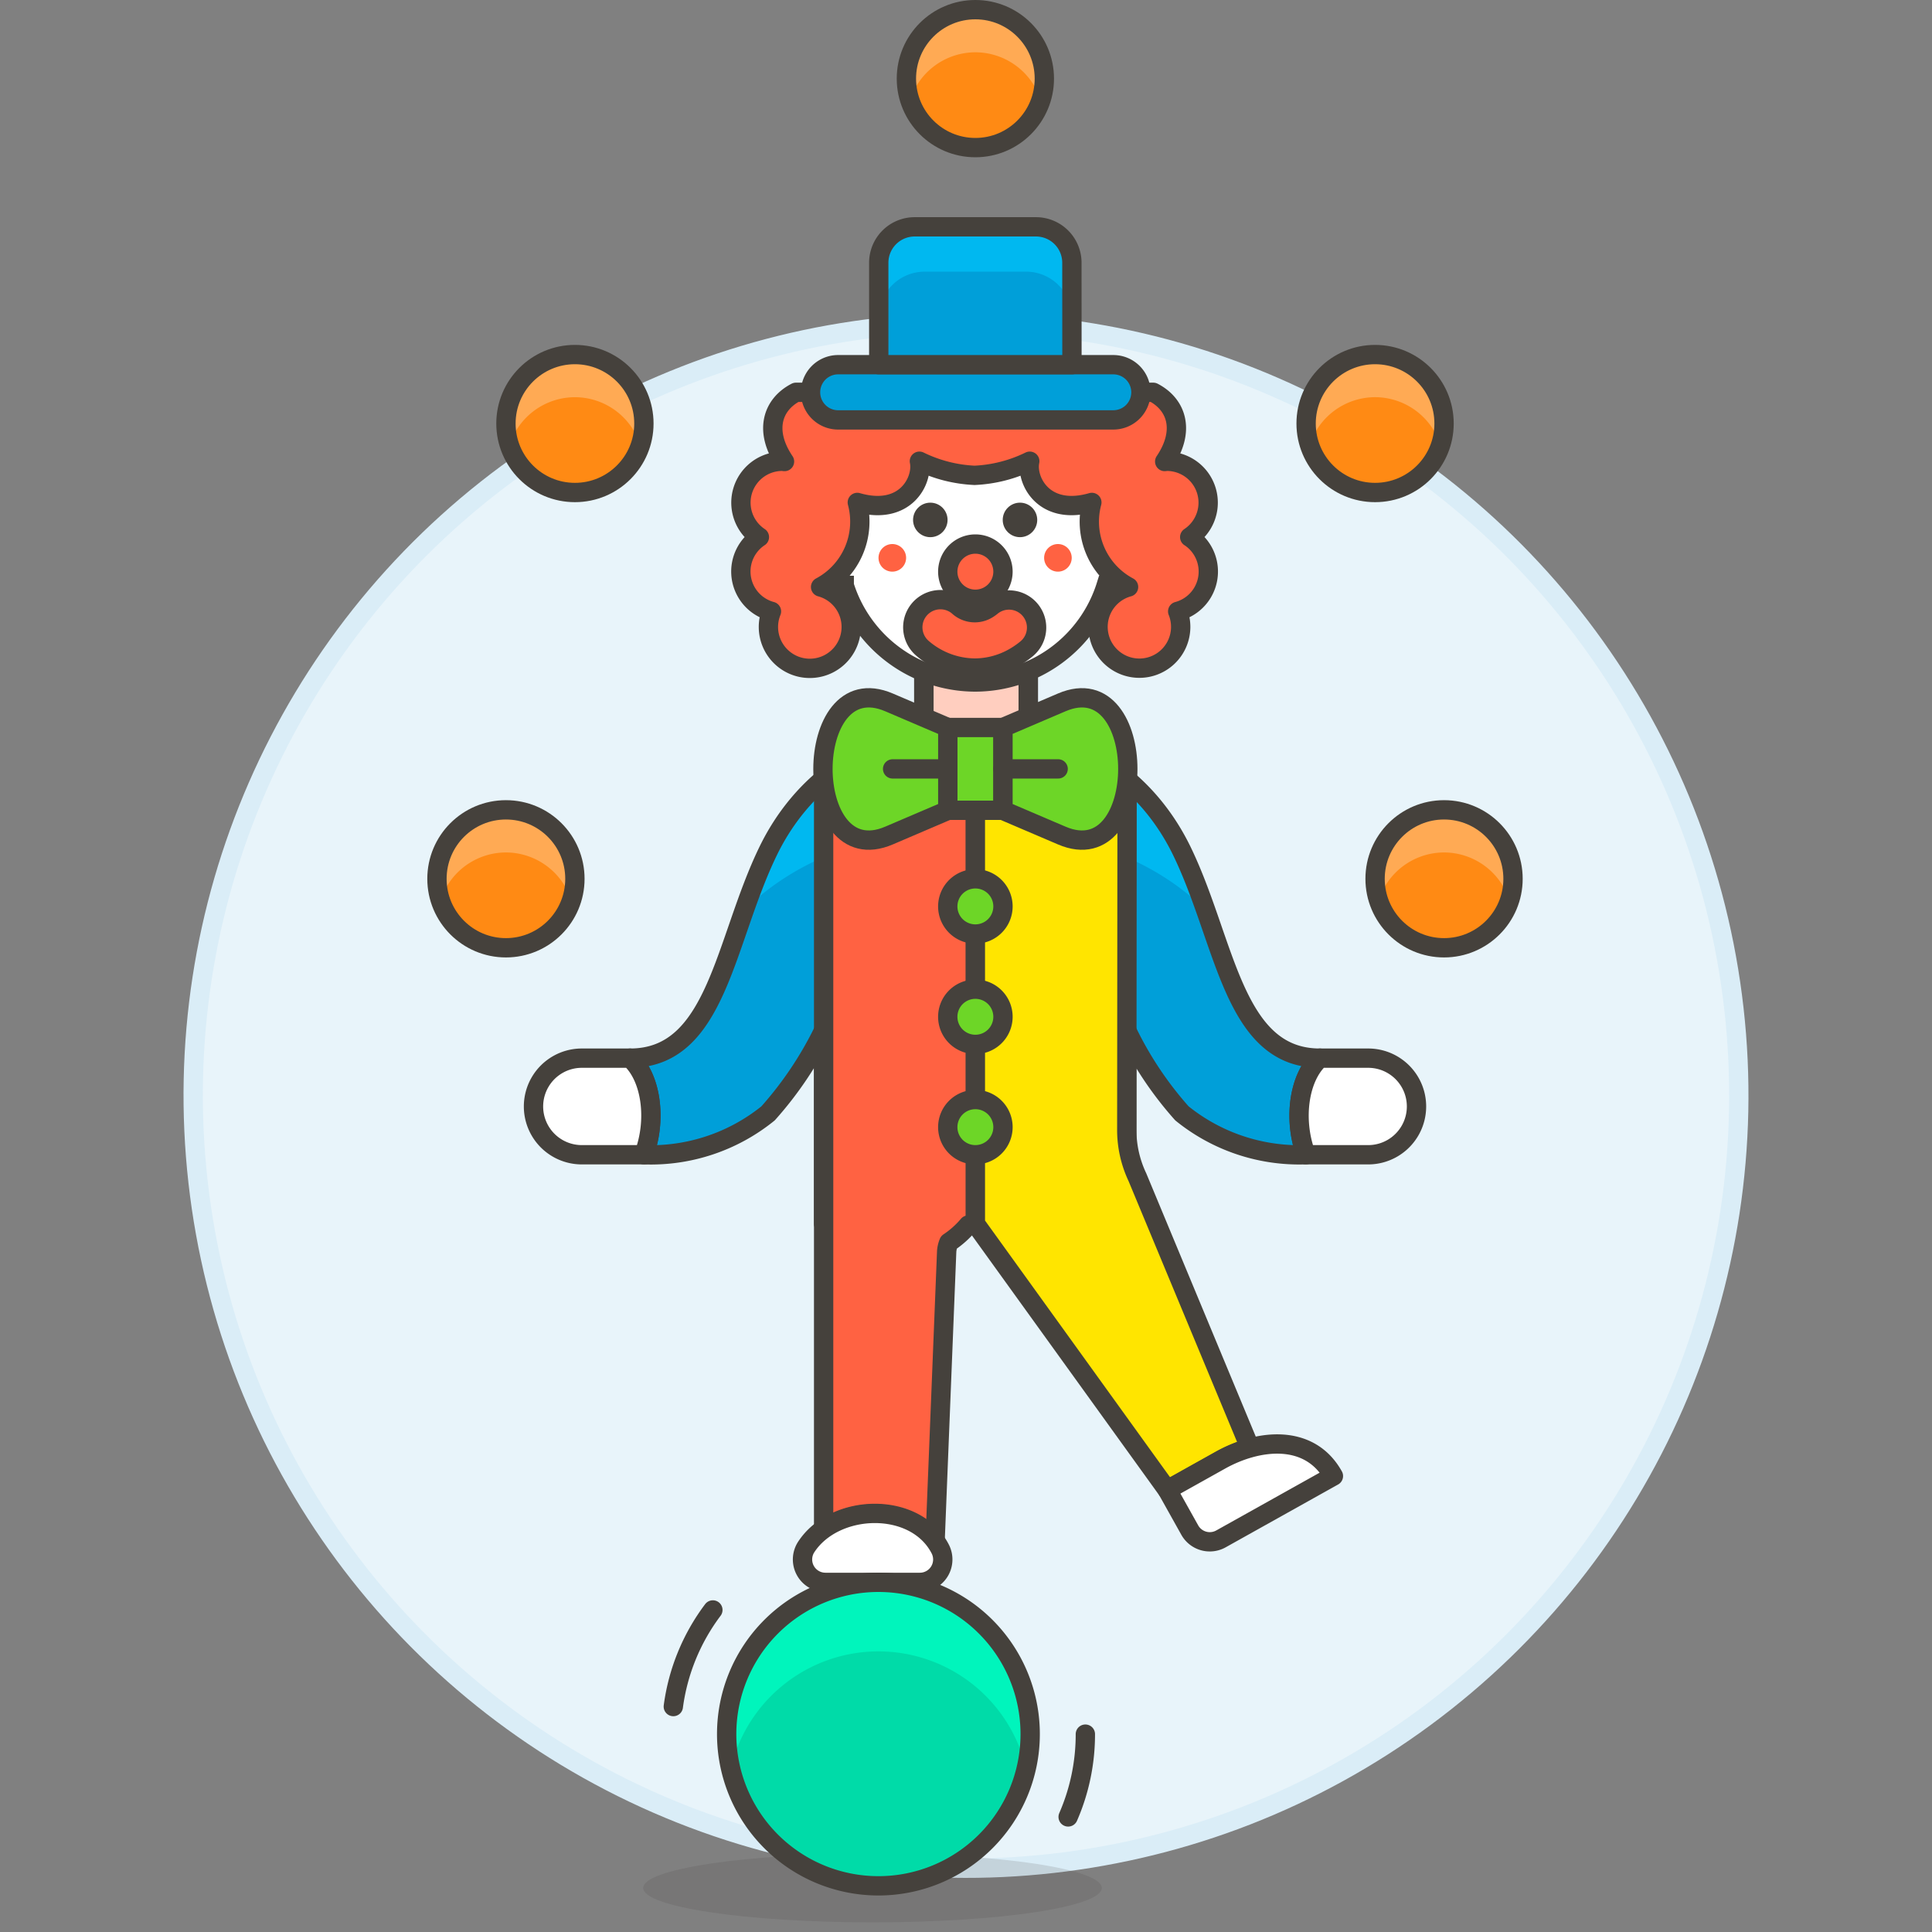 <svg xmlns="http://www.w3.org/2000/svg" viewBox="0 0 100 100"><rect x="0" y="0" width="100" height="100" fill="#808080" stroke="none"/><g class="nc-icon-wrapper"><defs/><circle class="a" cx="50" cy="56.7" r="40" transform="rotate(-66.43 50 56.7)" fill="#e8f4fa" stroke="#daedf7" stroke-miterlimit="10"/><path class="b" d="M47.818 33.772h5.406v6.312h-5.406z" fill="#ffcebf" stroke-width="1.009px" stroke="#45413c" stroke-linecap="round" stroke-linejoin="round"/><ellipse class="c" cx="45.16" cy="97.72" rx="11.868" ry="1.78" fill="#45413c" opacity="0.15"/><path class="d" d="M68.318 54.77c-4.5 0-4.864-6.01-7.141-10.712-1.633-3.37-5-6.383-10.711-6.383s-9.079 3.013-10.711 6.383c-2.278 4.7-2.639 10.712-7.141 10.712 1.08.967 1.4 3.156.714 5a9.652 9.652 0 0 0 6.427-2.142 18.754 18.754 0 0 0 2.876-4.285v10h15.69v-10a18.4 18.4 0 0 0 2.856 4.285 9.651 9.651 0 0 0 6.423 2.14c-.687-1.842-.363-4.031.718-4.998z" style="" fill="#009fd9"/><path class="e" d="M53.322 89.759a7.855 7.855 0 1 1-7.855-7.859 7.855 7.855 0 0 1 7.855 7.859z" style="" fill="#00dba8"/><path class="f" d="M50.466 42.888c5.675 0 9.529 1.83 11.944 4.229a29.787 29.787 0 0 0-1.233-3.059c-1.633-3.37-5-6.383-10.711-6.383s-9.079 3.013-10.711 6.383a29.562 29.562 0 0 0-1.233 3.059c2.415-2.399 6.268-4.229 11.944-4.229z" style="" fill="#00b8f0"/><path class="g" d="M68.318 54.77c-4.5 0-4.864-6.01-7.141-10.712-1.633-3.37-5-6.383-10.711-6.383s-9.079 3.013-10.711 6.383c-2.278 4.7-2.639 10.712-7.141 10.712 1.08.967 1.4 3.156.714 5a9.652 9.652 0 0 0 6.427-2.142 18.754 18.754 0 0 0 2.876-4.285v10h15.69v-10a18.4 18.4 0 0 0 2.856 4.285 9.651 9.651 0 0 0 6.423 2.14c-.687-1.842-.363-4.031.718-4.998z" stroke="#45413c" stroke-linecap="round" stroke-linejoin="round" fill="none"/><path class="h" d="M32.614 54.77h-2.5a2.5 2.5 0 1 0 0 5h3.213c.691-1.844.367-4.033-.713-5z" stroke="#45413c" stroke-linecap="round" stroke-linejoin="round" fill="#fff"/><path class="h" d="M68.318 54.77h2.5a2.5 2.5 0 1 1 0 5H67.6c-.687-1.844-.362-4.033.718-5z" stroke="#45413c" stroke-linecap="round" stroke-linejoin="round" fill="#fff"/><path class="i" d="M50.485 63.338V49.057" stroke="#45413c" stroke-linecap="round" stroke-linejoin="round" fill="#00b8f0"/><path class="j" d="M50.485 37.675a11.777 11.777 0 0 0-7.854 2.651v38.85c1.722-1.239 4.513-1.1 5.767.638L49 64.767a1.47 1.47 0 0 1 .111-.46 4.765 4.765 0 0 0 1.009-.9 1.47 1.47 0 0 1 .37-.072z" stroke="#45413c" stroke-linecap="round" stroke-linejoin="round" fill="#ff6242"/><path class="k" d="M58.872 60.932a5.711 5.711 0 0 1-.55-2.452l.017-18.122a11.76 11.76 0 0 0-7.854-2.683v25.663l9.933 13.78 2.745-1.534a7.049 7.049 0 0 1 1.539-.636z" stroke="#45413c" stroke-linecap="round" stroke-linejoin="round" fill="#ffe500"/><path class="l" d="M51.914 46.915a1.429 1.429 0 1 1-1.429-1.428 1.428 1.428 0 0 1 1.429 1.428z" stroke="#45413c" stroke-linecap="round" stroke-linejoin="round" fill="#6dd627"/><path class="l" d="M51.914 52.627a1.429 1.429 0 1 1-1.429-1.427 1.428 1.428 0 0 1 1.429 1.427z" stroke="#45413c" stroke-linecap="round" stroke-linejoin="round" fill="#6dd627"/><path class="l" d="M51.914 58.34a1.429 1.429 0 1 1-1.429-1.428 1.428 1.428 0 0 1 1.429 1.428z" stroke="#45413c" stroke-linecap="round" stroke-linejoin="round" fill="#6dd627"/><path class="l" d="M49.057 37.656h2.856v4.284h-2.856z" stroke="#45413c" stroke-linecap="round" stroke-linejoin="round" fill="#6dd627"/><path class="l" d="M49.057 37.656l-3.041-1.3c-4.561-1.955-4.56 8.846 0 6.891l3.041-1.3z" stroke="#45413c" stroke-linecap="round" stroke-linejoin="round" fill="#6dd627"/><path class="g" d="M49.057 39.798h-2.856" stroke="#45413c" stroke-linecap="round" stroke-linejoin="round" fill="none"/><path class="l" d="M51.914 37.656l3.041-1.3c4.561-1.955 4.56 8.846 0 6.891l-3.041-1.3z" stroke="#45413c" stroke-linecap="round" stroke-linejoin="round" fill="#6dd627"/><path class="g" d="M51.914 39.798h2.856" stroke="#45413c" stroke-linecap="round" stroke-linejoin="round" fill="none"/><path class="h" d="M41.732 80.068a1.186 1.186 0 0 0 .994 1.836h4.885a1.186 1.186 0 0 0 1.054-1.732c-1.297-2.503-5.453-2.364-6.933-.104z" stroke="#45413c" stroke-linecap="round" stroke-linejoin="round" fill="#fff"/><path class="m" d="M50.476 35.3a7.116 7.116 0 0 0 6.778-5h.006c2.257 0 2.4-3.571.357-3.571V25.3a7.141 7.141 0 0 0-14.282 0v1.428c-2.038 0-1.9 3.571.357 3.571h.006a7.117 7.117 0 0 0 6.778 5.001z" stroke-miterlimit="10" stroke="#45413c" fill="#fff"/><circle class="n" cx="48.153" cy="26.911" r=".893" style="" fill="#45413c"/><circle class="n" cx="52.794" cy="26.911" r=".893" style="" fill="#45413c"/><path class="o" d="M46.9 28.874a.714.714 0 1 1-.714-.714.713.713 0 0 1 .714.714z" style="" fill="#ff6242"/><path class="o" d="M55.472 28.874a.714.714 0 1 1-.714-.714.714.714 0 0 1 .714.714z" style="" fill="#ff6242"/><path class="j" d="M50.462 34.579a4.206 4.206 0 0 1-2.7-1.01 1.429 1.429 0 1 1 1.83-2.2 1.251 1.251 0 0 0 1.513.162 1.882 1.882 0 0 0 .227-.161 1.428 1.428 0 0 1 1.83 2.192 4.533 4.533 0 0 1-.612.432 4.124 4.124 0 0 1-2.088.585z" stroke="#45413c" stroke-linecap="round" stroke-linejoin="round" fill="#ff6242"/><path class="j" d="M51.914 29.588a1.429 1.429 0 1 1-1.429-1.428 1.429 1.429 0 0 1 1.429 1.428z" stroke="#45413c" stroke-linecap="round" stroke-linejoin="round" fill="#ff6242"/><path class="j" d="M61.579 27.8a2.141 2.141 0 0 0-1.179-3.924c-.039 0-.076.009-.115.012 1.072-1.59.626-2.95-.594-3.582H41.2c-1.221.632-1.666 1.992-.594 3.582-.04 0-.077-.012-.116-.012a2.141 2.141 0 0 0-1.184 3.924 2.135 2.135 0 0 0 .625 3.845 2.143 2.143 0 1 0 2.543-1.263 3.834 3.834 0 0 0 1.9-4.376c2.5.723 3.421-1.157 3.214-2.133a7.253 7.253 0 0 0 2.856.731 7.253 7.253 0 0 0 2.856-.731c-.207.976.714 2.856 3.214 2.133a3.833 3.833 0 0 0 1.9 4.376 2.139 2.139 0 1 0 2.543 1.263 2.134 2.134 0 0 0 .624-3.845z" stroke="#45413c" stroke-linecap="round" stroke-linejoin="round" fill="#ff6242"/><path class="p" d="M59.054 20.306a1.428 1.428 0 0 1-1.428 1.428H43.345a1.429 1.429 0 0 1 0-2.857h14.281a1.428 1.428 0 0 1 1.428 1.429z" stroke="#45413c" stroke-linecap="round" stroke-linejoin="round" fill="#009fd9"/><path class="h" d="M69.017 76.4c-1.247-2.232-3.923-1.9-5.854-.819l-2.745 1.534 1.163 2.08a1.187 1.187 0 0 0 1.615.458z" stroke="#45413c" stroke-linecap="round" stroke-linejoin="round" fill="#fff"/><circle class="q" cx="26.187" cy="45.487" r="3.57" style="" fill="#ff8a14"/><path class="r" d="M26.187 44.123a3.559 3.559 0 0 1 3.379 2.467 3.57 3.57 0 1 0-6.758 0 3.559 3.559 0 0 1 3.379-2.467z" style="" fill="#ffaa54"/><circle class="g" cx="26.187" cy="45.487" r="3.57" stroke="#45413c" stroke-linecap="round" stroke-linejoin="round" fill="none"/><circle class="q" cx="29.758" cy="21.922" r="3.57" style="" fill="#ff8a14"/><path class="r" d="M29.758 20.559a3.556 3.556 0 0 1 3.378 2.467 3.516 3.516 0 0 0 .192-1.1 3.571 3.571 0 1 0-6.949 1.1 3.557 3.557 0 0 1 3.379-2.467z" style="" fill="#ffaa54"/><circle class="g" cx="29.758" cy="21.922" r="3.57" stroke="#45413c" stroke-linecap="round" stroke-linejoin="round" fill="none"/><circle class="q" cx="50.485" cy="4.07" r="3.57" style="" fill="#ff8a14"/><path class="r" d="M50.485 2.707a3.557 3.557 0 0 1 3.379 2.467 3.544 3.544 0 0 0 .192-1.1 3.571 3.571 0 0 0-7.141 0 3.516 3.516 0 0 0 .192 1.1 3.557 3.557 0 0 1 3.378-2.467z" style="" fill="#ffaa54"/><circle class="g" cx="50.485" cy="4.07" r="3.57" stroke="#45413c" stroke-linecap="round" stroke-linejoin="round" fill="none"/><circle class="q" cx="71.174" cy="21.922" r="3.57" style="" fill="#ff8a14"/><path class="r" d="M71.174 20.558a3.559 3.559 0 0 1 3.379 2.468 3.57 3.57 0 1 0-6.758 0 3.559 3.559 0 0 1 3.379-2.468z" style="" fill="#ffaa54"/><circle class="g" cx="71.174" cy="21.922" r="3.57" stroke="#45413c" stroke-linecap="round" stroke-linejoin="round" fill="none"/><g><circle class="q" cx="74.744" cy="45.487" r="3.57" style="" fill="#ff8a14"/><path class="r" d="M74.744 44.123a3.559 3.559 0 0 1 3.379 2.467 3.57 3.57 0 1 0-6.758 0 3.559 3.559 0 0 1 3.379-2.467z" style="" fill="#ffaa54"/><circle class="g" cx="74.744" cy="45.487" r="3.57" stroke="#45413c" stroke-linecap="round" stroke-linejoin="round" fill="none"/></g><path class="s" d="M45.467 85.475a7.852 7.852 0 0 1 7.643 6.069 7.855 7.855 0 1 0-15.286 0 7.852 7.852 0 0 1 7.643-6.069z" style="" fill="#00f5bc"/><path class="g" d="M53.322 89.759a7.855 7.855 0 1 1-7.855-7.859 7.855 7.855 0 0 1 7.855 7.859z" stroke="#45413c" stroke-linecap="round" stroke-linejoin="round" fill="none"/><path class="g" d="M34.851 88.331a10.641 10.641 0 0 1 2.047-5" stroke="#45413c" stroke-linecap="round" stroke-linejoin="round" fill="none"/><path class="g" d="M56.178 89.759a10.674 10.674 0 0 1-.891 4.284" stroke="#45413c" stroke-linecap="round" stroke-linejoin="round" fill="none"/><path class="d" d="M55.484 18.877h-10V13.6a1.859 1.859 0 0 1 1.86-1.859h6.277a1.859 1.859 0 0 1 1.86 1.859z" style="" fill="#009fd9"/><path class="f" d="M53.624 11.737h-6.277a1.859 1.859 0 0 0-1.86 1.859v2.839a2.374 2.374 0 0 1 2.374-2.374h5.249a2.374 2.374 0 0 1 2.374 2.374V13.6a1.859 1.859 0 0 0-1.86-1.863z" style="" fill="#00b8f0"/><path class="g" d="M55.484 18.877h-10V13.6a1.859 1.859 0 0 1 1.86-1.859h6.277a1.859 1.859 0 0 1 1.86 1.859z" stroke="#45413c" stroke-linecap="round" stroke-linejoin="round" fill="none"/></g></svg>